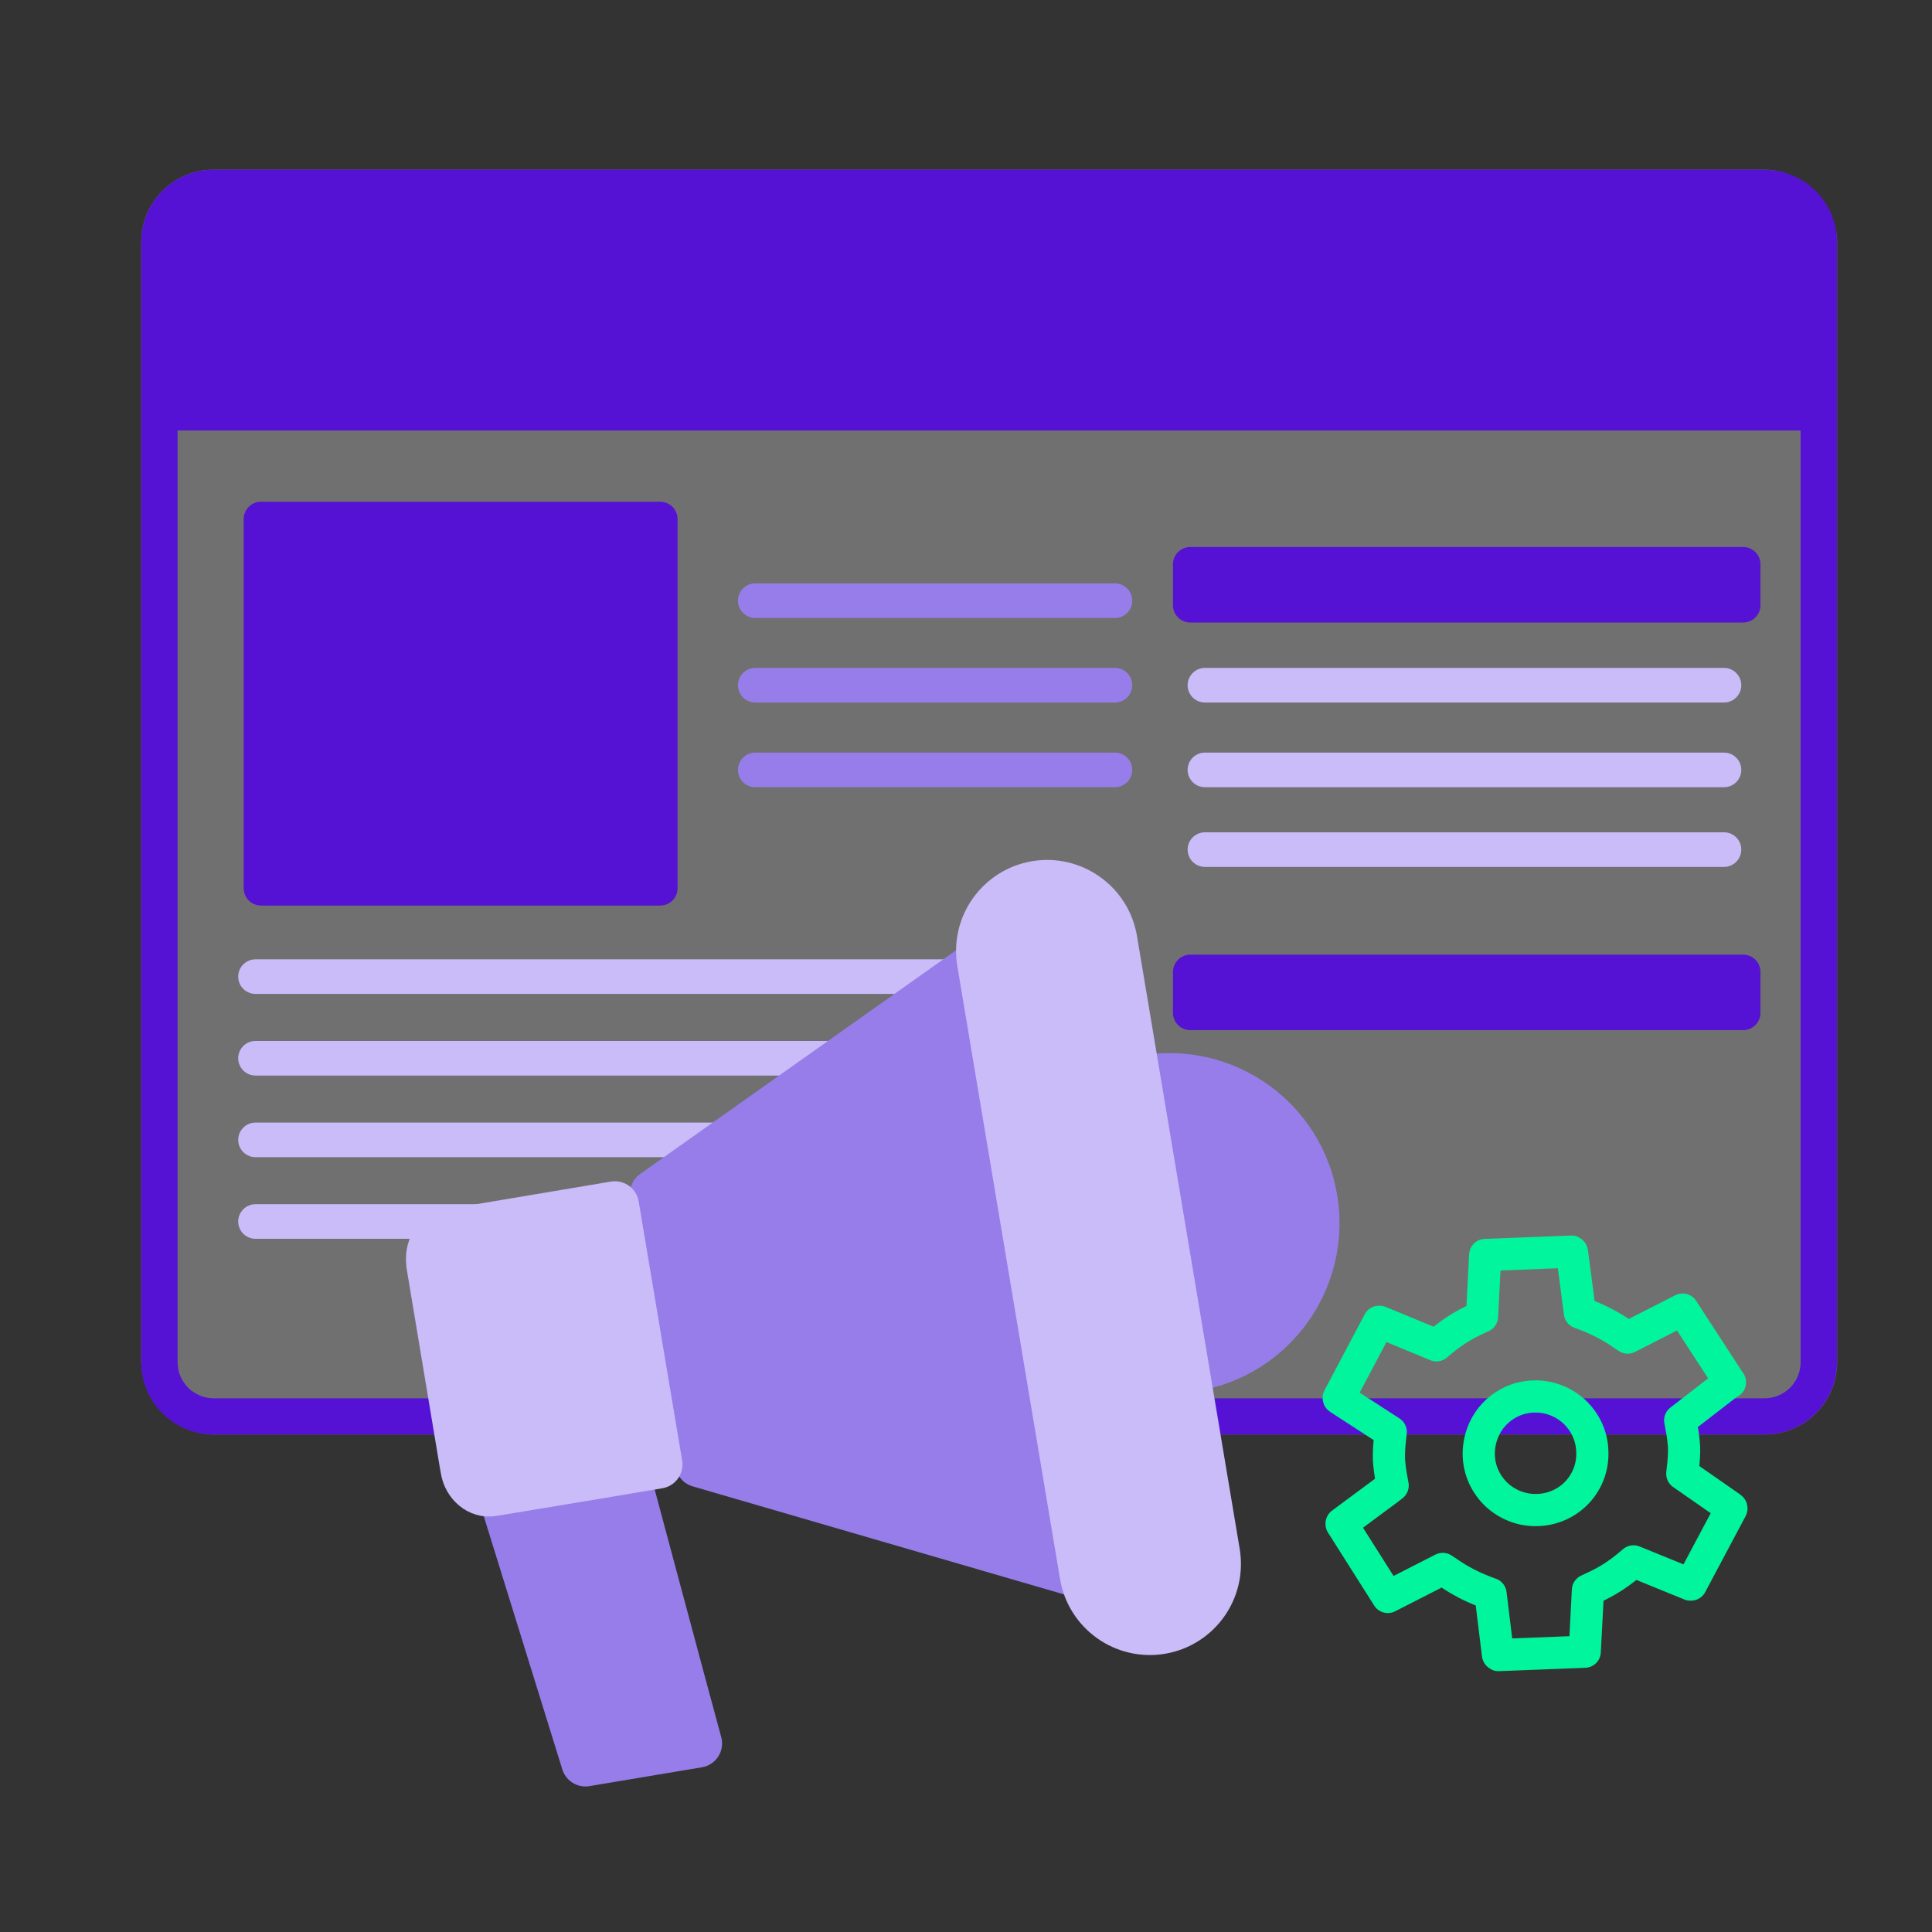 <?xml version="1.0" encoding="UTF-8"?><svg id="Layer_1" xmlns="http://www.w3.org/2000/svg" viewBox="0 0 120 120"><rect x="0" y="0" width="120" height="120" fill="#333333" stroke="none"/><g style="opacity:.3;"><rect x="8.77" y="10.54" width="105.34" height="78.56" rx="4.5" ry="4.5" style="fill:#fff;"/></g><path d="M109.6,12.81c1.23,0,2.24,1,2.24,2.24v69.56c0,1.23-1,2.24-2.24,2.24H13.27c-1.23,0-2.24-1-2.24-2.24V15.05c0-1.23,1-2.24,2.24-2.24h96.33M109.6,10.54H13.27c-2.49,0-4.5,2.02-4.5,4.5v69.56c0,2.49,2.02,4.5,4.5,4.5h96.33c2.49,0,4.5-2.02,4.5-4.5V15.05c0-2.49-2.02-4.5-4.5-4.5h0Z" style="fill:#5512d5;"/><rect x="16.21" y="32.24" width="24.8" height="22.93" style="fill:#5512d5; stroke:#5512d5; stroke-linecap:round; stroke-linejoin:round; stroke-width:2.15px;"/><rect x="73.93" y="35.05" width="34.34" height="2.54" style="fill:#5512d5; stroke:#5512d5; stroke-linecap:round; stroke-linejoin:round; stroke-width:2.15px;"/><rect x="73.93" y="60.37" width="34.34" height="2.54" style="fill:#5512d5; stroke:#5512d5; stroke-linecap:round; stroke-linejoin:round; stroke-width:2.15px;"/><line x1="46.91" y1="37.31" x2="69.25" y2="37.31" style="fill:none; stroke:#977de9; stroke-linecap:round; stroke-miterlimit:10; stroke-width:2.15px;"/><line x1="46.91" y1="42.56" x2="69.25" y2="42.56" style="fill:none; stroke:#977de9; stroke-linecap:round; stroke-miterlimit:10; stroke-width:2.15px;"/><line x1="46.91" y1="47.82" x2="69.25" y2="47.82" style="fill:none; stroke:#977de9; stroke-linecap:round; stroke-miterlimit:10; stroke-width:2.15px;"/><line x1="74.84" y1="42.56" x2="107.08" y2="42.56" style="fill:none; stroke:#cabbf9; stroke-linecap:round; stroke-miterlimit:10; stroke-width:2.15px;"/><line x1="74.84" y1="47.82" x2="107.08" y2="47.82" style="fill:none; stroke:#cabbf9; stroke-linecap:round; stroke-miterlimit:10; stroke-width:2.15px;"/><line x1="74.84" y1="52.77" x2="107.08" y2="52.77" style="fill:none; stroke:#cabbf9; stroke-linecap:round; stroke-miterlimit:10; stroke-width:2.15px;"/><line x1="15.87" y1="60.66" x2="69.25" y2="60.66" style="fill:none; stroke:#cabbf9; stroke-linecap:round; stroke-miterlimit:10; stroke-width:2.15px;"/><line x1="15.87" y1="65.73" x2="69.25" y2="65.73" style="fill:none; stroke:#cabbf9; stroke-linecap:round; stroke-miterlimit:10; stroke-width:2.15px;"/><line x1="15.87" y1="70.8" x2="69.25" y2="70.8" style="fill:none; stroke:#cabbf9; stroke-linecap:round; stroke-miterlimit:10; stroke-width:2.15px;"/><line x1="15.87" y1="75.87" x2="69.25" y2="75.87" style="fill:none; stroke:#cabbf9; stroke-linecap:round; stroke-miterlimit:10; stroke-width:2.15px;"/><path d="M14.94,11.8h93.71c2.43,0,4.4,1.97,4.4,4.4v10.54H10.54v-10.54c0-2.43,1.97-4.4,4.4-4.4Z" style="fill:#5512d5;"/><path d="M74.11,84.92c4.94-.81,8.28-5.48,7.47-10.42s-5.48-8.28-10.42-7.47l2.95,17.89Z" style="fill:#977de9; stroke:#977de9; stroke-linecap:round; stroke-linejoin:round; stroke-width:3px;"/><path d="M43.35,108.29c-.56-2.03-4.56-16.97-4.56-16.97l-7.66,1.28,5.23,16.86,6.99-1.17Z" style="fill:#977de9; stroke:#977de9; stroke-linecap:round; stroke-linejoin:round; stroke-width:3px;"/><polygon points="43.44 90.88 67.33 97.83 60.94 59.76 40.63 74.14 43.44 90.88" style="fill:#977de9; stroke:#977de9; stroke-linecap:round; stroke-linejoin:round; stroke-width:3px;"/><path d="M72.11,101.24c-2.27.38-4.41-1.15-4.79-3.41l-6.38-38.07c-.38-2.27,1.15-4.41,3.41-4.79s4.41,1.15,4.79,3.41l6.38,38.07c.38,2.27-1.15,4.41-3.41,4.79Z" style="fill:#cabbf9; stroke:#cabbf9; stroke-linecap:round; stroke-linejoin:round; stroke-width:3px;"/><path d="M26.73,78.5l.08.49,1.97,11.81.08.46c.15.92.93,1.55,1.71,1.42l1.15-.19,5.01-.83,4.16-.7-2.7-16.09-10.3,1.73c-.79.13-1.3.98-1.15,1.9Z" style="fill:#cabbf9; stroke:#cabbf9; stroke-linecap:round; stroke-linejoin:round; stroke-width:3px;"/><path d="M107.45,85.86l-2.94-4.52-3.41,1.74-.32-.21c-.71-.5-1.49-.9-2.3-1.21l-.35-.13-.49-3.75s-.01-.03-.03-.04l-5.36.21-.2,3.82-.34.16c-.79.35-1.52.82-2.18,1.37l-.31.26-3.53-1.46s-.03,0-.04,0l-2.5,4.72s0,0,0,0c0,.02,0,.03.02.04l3.21,2.08-.04.38c-.05.43-.08.86-.07,1.29.02.43.08.85.16,1.27h0s.07.39.07.39l-.31.24-2.86,2.12v.03s2.87,4.53,2.87,4.53l3.41-1.74.32.21c.71.5,1.49.9,2.3,1.21l.35.13.46,3.76s.01.03.03.04l5.36-.21.2-3.82.34-.16c.79-.35,1.52-.82,2.18-1.37l.31-.26,3.53,1.44h.04s2.51-4.72,2.51-4.72c0-.02,0-.04-.02-.05l-3.03-2.11.04-.37c.05-.43.08-.86.07-1.29-.03-.43-.08-.86-.17-1.28h0s-.07-.38-.07-.38l3.04-2.35s.04-.01.05-.02ZM95.52,93.79c-.94.04-1.85-.3-2.54-.93-.69-.64-1.1-1.52-1.13-2.45s.3-1.85.93-2.54c.64-.69,1.52-1.1,2.45-1.13.94-.04,1.85.3,2.54.93.69.64,1.1,1.52,1.13,2.45.05.94-.28,1.86-.92,2.55-.64.69-1.53,1.09-2.47,1.12Z" style="fill:none; stroke:#01f59d; stroke-linecap:round; stroke-linejoin:round; stroke-width:2px;"/></svg>